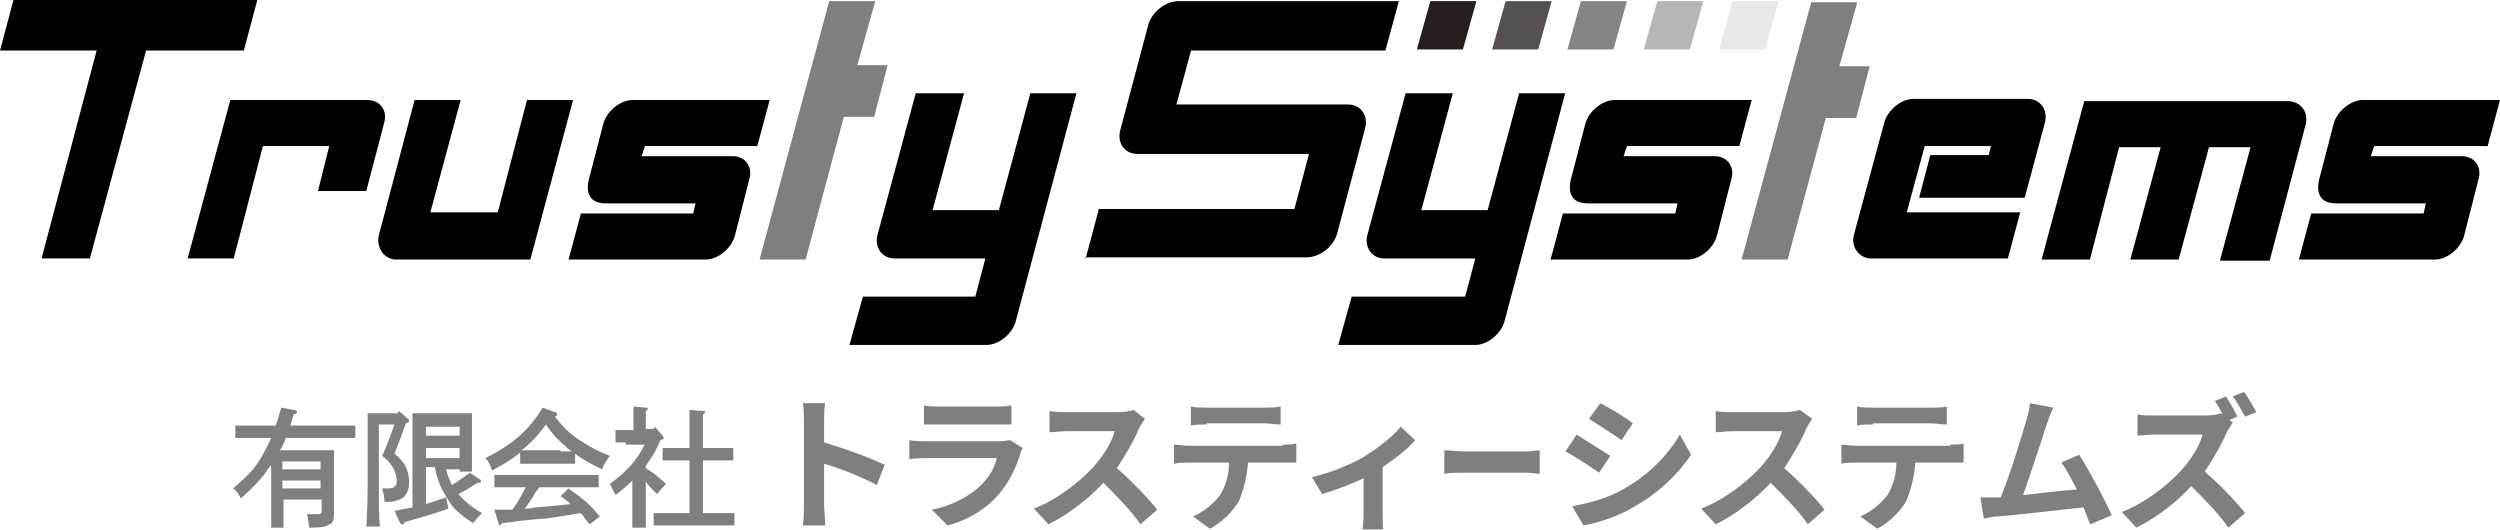 <svg width="236" height="50" viewBox="0 0 236 50" fill="none" xmlns="http://www.w3.org/2000/svg">
<g id="img_logo_01 1" clip-path="url(#clip0_1308_21341)">
<g id="Group">
<g id="Group_2">
<g id="Group_3">
<g id="Group_4">
<g id="Group_5">
<path id="Vector" d="M13.789 4.773L8.485 24.395H3.924L9.122 4.773H0L1.273 0H24.289L23.017 4.773H13.789Z" fill="black"/>
</g>
<path id="Vector_2" d="M30.017 18.031L31.078 13.789H24.82L22.062 24.395H17.713L21.744 9.44H34.684C35.851 9.44 36.593 10.395 36.275 11.561L34.578 18.031H30.017Z" fill="black"/>
<path id="Vector_3" d="M35.745 22.274L39.139 9.44H43.487L40.624 20.047H46.988L49.745 9.44H54.094L50.064 24.502H37.442C36.275 24.502 35.532 23.441 35.745 22.274Z" fill="black"/>
<path id="Vector_4" d="M53.67 24.502L54.837 20.153H65.444L65.656 19.198H57.171C55.792 19.198 55.261 18.35 55.58 16.971L56.959 11.667C57.277 10.501 58.55 9.44 59.716 9.44H72.656L71.49 13.789H60.883L60.565 14.743H69.156C70.323 14.743 71.066 15.698 70.747 16.865L69.368 22.274C69.05 23.441 67.777 24.502 66.611 24.502H53.67Z" fill="black"/>
<path id="Vector_5" d="M80.187 32.563L81.46 28.002H92.067L93.021 24.396H84.43C83.263 24.396 82.52 23.335 82.839 22.168L86.445 8.804H91.006L88.036 19.835H94.294L97.264 8.804H101.613L95.885 30.335C95.567 31.502 94.294 32.563 93.127 32.563H80.187Z" fill="black"/>
<path id="Vector_6" opacity="0.5" d="M76.05 24.502H71.702L78.278 0.106H82.627L80.93 6.152H83.793L82.52 11.031H79.657L76.05 24.502Z" fill="black"/>
</g>
</g>
</g>
<g id="Group_6">
<g id="Group_7">
<path id="Vector_7" opacity="0.1" d="M162.283 4.667L163.556 0.106H167.905L166.632 4.667H162.283Z" fill="#261F1C"/>
<path id="Vector_8" opacity="0.325" d="M155.177 4.667L156.45 0.106H160.798L159.526 4.667H155.177Z" fill="#261F1C"/>
<path id="Vector_9" opacity="0.55" d="M147.964 4.667L149.237 0.106H153.585L152.313 4.667H147.964Z" fill="#261F1C"/>
<path id="Vector_10" opacity="0.775" d="M140.858 4.667L142.131 0.106H146.479L145.207 4.667H140.858Z" fill="#261F1C"/>
<path id="Vector_11" d="M133.751 4.667L135.024 0.106H139.373L138.1 4.667H133.751Z" fill="#261F1C"/>
</g>
<path id="Vector_12" opacity="0.5" d="M168.753 24.502H164.404L170.98 0.212H175.329L173.632 6.258H176.496L175.223 11.137H172.359L168.753 24.502Z" fill="black"/>
<path id="Vector_13" d="M102.461 24.502L103.734 19.729H122.084H122.19L123.569 14.531H107.341C106.174 14.531 105.431 13.471 105.75 12.304L108.401 2.334C108.719 1.167 109.992 0.106 111.265 0.106H132.054L130.781 4.773H112.432L111.053 9.864H127.281C128.448 9.864 129.19 10.925 128.872 12.092L126.221 22.062C125.902 23.229 124.63 24.29 123.357 24.29H102.461V24.502Z" fill="black"/>
<path id="Vector_14" d="M126.326 32.563L127.599 28.002H138.312L139.266 24.396H130.675C129.508 24.396 128.766 23.335 129.084 22.168L132.69 8.804H137.145L134.175 19.835H140.433L143.403 8.804H147.752L142.024 30.335C141.706 31.502 140.433 32.563 139.266 32.563H126.326Z" fill="black"/>
<path id="Vector_15" d="M146.373 24.502L147.54 20.153H158.147L158.359 19.198H149.873C148.494 19.198 147.964 18.35 148.282 16.971L149.661 11.668C149.979 10.501 151.252 9.44 152.419 9.44H165.359L164.192 13.789H153.586L153.267 14.744H161.859C163.026 14.744 163.768 15.698 163.45 16.865L162.071 22.274C161.753 23.441 160.48 24.502 159.313 24.502H146.373Z" fill="black"/>
<path id="Vector_16" d="M181.163 18.668L182.224 14.637H187.739L187.951 13.789H181.693L179.996 20.047H190.709L189.542 24.396H176.602C175.541 24.396 174.693 23.335 175.011 22.168L177.875 11.561C178.193 10.395 179.466 9.334 180.633 9.334H191.452C192.512 9.334 193.361 10.289 193.043 11.561L191.133 18.668H181.163Z" fill="black"/>
<path id="Vector_17" d="M209.589 24.502L212.453 13.895H208.529L205.665 24.502H201.104L203.968 13.895H200.043L197.286 24.502H192.725L196.755 9.546H215.953C217.12 9.546 217.969 10.501 217.65 11.774L214.256 24.608H209.589V24.502Z" fill="black"/>
<path id="Vector_18" d="M217.014 24.502L218.181 20.153H228.788L229 19.198H220.514C219.136 19.198 218.605 18.35 218.923 16.971L220.302 11.668C220.62 10.501 221.893 9.44 223.06 9.44H236L234.833 13.789H224.121L223.802 14.744H232.394C233.561 14.744 234.303 15.698 233.985 16.865L232.606 22.274C232.288 23.441 231.015 24.502 229.848 24.502H217.014Z" fill="black"/>
</g>
</g>
<g id="Group_8">
<g id="Group_9" opacity="0.5">
<path id="Vector_19" d="M25.494 43.988C24.753 45.153 24.117 45.788 22.741 47.058C22.529 46.635 22.318 46.317 22 46.105C23.482 44.835 24.117 44.2 24.859 42.823C25.176 42.294 25.388 41.765 25.6 41.341H24.647C24.012 41.341 22.847 41.341 22.212 41.341V40.176C22.847 40.176 23.906 40.176 24.647 40.176H26.023C26.235 39.647 26.341 39.118 26.553 38.482L27.717 38.694C27.929 38.694 28.035 38.8 28.035 38.906C28.035 39.012 27.929 39.118 27.717 39.118C27.611 39.541 27.506 39.859 27.4 40.176H31.105C31.846 40.176 32.905 40.176 33.541 40.176V41.341C32.905 41.341 31.846 41.341 31.105 41.341H26.976C26.87 41.765 26.659 42.082 26.447 42.506H29.729C30.364 42.506 31.105 42.506 31.529 42.506C31.529 42.823 31.529 42.823 31.529 44.411V46.953C31.529 47.8 31.529 48.435 31.529 48.541C31.529 49.07 31.423 49.388 31.105 49.493C30.788 49.705 30.364 49.811 29.305 49.811H29.2C29.094 49.07 29.094 49.07 28.988 48.541C29.411 48.541 29.623 48.541 29.835 48.541C30.364 48.541 30.364 48.541 30.364 48.011V47.164H26.764V49.811H25.6C25.6 49.388 25.6 48.223 25.6 47.482V43.988H25.494ZM30.258 43.565H26.659V44.306H30.258V43.565ZM30.258 45.364H26.659V46.105H30.258V45.364Z" fill="black"/>
<path id="Vector_20" d="M35.764 40.07V46.211C35.764 47.799 35.764 48.964 35.87 49.705H34.599C34.599 48.858 34.705 47.693 34.705 46.211V40.07C34.705 39.647 34.705 39.223 34.705 39.012C35.023 39.012 35.234 39.012 35.552 39.012H37.564L37.669 38.8L38.517 39.541C38.622 39.647 38.622 39.647 38.622 39.753C38.622 39.859 38.517 39.859 38.305 39.964C37.987 40.917 37.564 41.976 37.246 42.823C37.881 43.352 38.199 43.776 38.411 44.305C38.517 44.623 38.622 45.047 38.622 45.47C38.622 46.211 38.411 46.635 38.093 46.952C37.775 47.164 37.458 47.27 36.928 47.376C36.822 47.376 36.611 47.376 36.293 47.376C36.293 46.846 36.187 46.529 36.081 46.105C36.187 46.105 36.505 46.105 36.717 46.105C37.14 46.105 37.458 45.894 37.458 45.47C37.458 44.517 36.928 43.67 36.081 43.035C36.505 42.082 36.822 41.235 37.246 40.07H35.764ZM42.116 44.305C42.222 44.835 42.434 45.258 42.646 45.788C43.175 45.47 43.81 45.047 44.34 44.623L45.293 45.258C45.398 45.258 45.398 45.364 45.398 45.47C45.398 45.576 45.293 45.576 45.187 45.576H45.081C44.446 45.999 43.916 46.317 43.281 46.635C43.81 47.27 44.551 47.905 45.504 48.434C45.293 48.646 44.975 48.964 44.657 49.387C43.387 48.54 42.752 48.011 42.222 47.058C41.693 46.211 41.269 45.364 41.057 44.094H40.211V47.587C40.846 47.376 41.481 47.164 42.116 46.952L42.328 48.011C41.163 48.434 40.105 48.752 38.199 49.282C38.093 49.493 38.093 49.493 37.987 49.493C37.881 49.493 37.881 49.493 37.775 49.387L37.246 48.223C37.775 48.117 38.305 48.011 38.94 47.905V40.07C38.94 39.647 38.94 39.223 38.94 39.012C39.258 39.012 39.469 39.012 39.787 39.012H43.704C44.022 39.012 44.34 39.012 44.551 39.012C44.551 39.223 44.551 39.647 44.551 40.07V43.247C44.551 43.776 44.551 44.2 44.551 44.517H43.387V44.305H42.116ZM43.387 40.282H40.211V41.129H43.387V40.282ZM43.387 42.294H40.211V43.247H43.387V42.294Z" fill="black"/>
<path id="Vector_21" d="M54.081 43.776C53.763 43.776 53.234 43.776 52.916 43.776H50.269C49.951 43.776 49.422 43.776 49.104 43.776V42.718C48.469 43.247 47.834 43.67 46.458 44.411C46.246 43.882 46.14 43.565 45.822 43.247C48.363 41.976 49.951 40.6 51.222 38.482L52.387 38.906C52.492 38.906 52.598 39.012 52.598 39.118C52.598 39.224 52.598 39.224 52.387 39.329C53.022 40.176 53.551 40.706 54.398 41.341C55.351 41.976 56.198 42.506 57.575 43.035C57.257 43.459 57.045 43.776 56.833 44.306C55.775 43.776 54.928 43.353 54.292 42.823V43.776H54.081ZM55.669 49.493C55.351 49.176 55.139 48.752 54.822 48.435C53.657 48.647 52.916 48.752 51.434 48.964C51.01 48.964 51.01 48.964 48.998 49.176C48.363 49.282 48.257 49.282 47.41 49.388C47.304 49.493 47.199 49.599 47.199 49.599C47.093 49.599 47.093 49.493 47.093 49.493L46.669 48.117H47.093C47.516 48.117 47.94 48.117 48.363 48.117C48.681 47.694 48.893 47.376 49.104 46.953C49.316 46.635 49.422 46.317 49.634 46H48.787C48.151 46 47.093 46 46.669 46V44.835C47.199 44.835 48.257 44.835 48.787 44.835H54.398C55.033 44.835 55.986 44.835 56.516 44.835V46C55.986 46 55.033 46 54.398 46H50.904C50.798 46.211 50.693 46.317 50.587 46.423C50.163 47.164 49.951 47.482 49.528 48.011C49.846 48.011 50.163 48.011 50.481 47.905C51.963 47.8 52.81 47.694 53.869 47.588C53.551 47.27 53.234 47.058 52.916 46.847L53.657 46.105C55.139 47.164 55.563 47.482 56.622 48.752L55.669 49.493ZM52.916 42.612C53.234 42.612 53.551 42.612 53.975 42.612C53.763 42.506 53.551 42.294 53.445 42.188C52.704 41.553 52.175 41.023 51.54 40.071C51.01 40.812 50.375 41.553 49.634 42.188C49.528 42.294 49.316 42.4 49.21 42.506C49.528 42.506 49.951 42.506 50.269 42.506H52.916V42.612Z" fill="black"/>
<path id="Vector_22" d="M59.056 41.764H58.104V40.6C58.421 40.6 58.845 40.6 59.056 40.6H59.798V39.541C59.798 39.012 59.798 38.8 59.798 38.377L60.962 38.482C61.068 38.482 61.174 38.588 61.174 38.588C61.174 38.694 61.068 38.694 60.962 38.8V40.494H61.703L61.809 40.282L62.55 41.129C62.55 41.129 62.656 41.235 62.656 41.341C62.656 41.447 62.656 41.447 62.339 41.553C62.127 42.082 61.915 42.506 61.597 43.035C61.386 43.353 61.174 43.67 60.962 43.988V44.2C61.703 44.623 62.021 44.941 62.868 45.682L62.021 46.635C61.492 46.105 61.174 45.788 60.962 45.47V47.376C60.962 48.541 60.962 49.282 60.962 49.811H59.692C59.692 49.282 59.692 48.435 59.692 47.376V45.364C59.056 45.999 58.739 46.211 58.104 46.741C58.104 46.635 57.998 46.529 57.998 46.529C57.892 46.317 57.786 46.105 57.574 45.682C59.268 44.411 60.115 43.459 60.856 41.976H59.056V41.764ZM65.091 43.459H64.033C63.609 43.459 62.974 43.459 62.55 43.459V42.294C62.868 42.294 63.503 42.294 64.033 42.294H65.091V40.494C65.091 39.541 65.091 39.012 65.091 38.694L66.362 38.8C66.468 38.8 66.574 38.8 66.574 38.906C66.574 39.012 66.468 39.012 66.362 39.118V40.494V42.294H67.738C68.162 42.294 68.797 42.294 69.221 42.294V43.459C68.797 43.459 68.162 43.459 67.738 43.459H66.362V48.435H67.632C68.162 48.435 68.903 48.435 69.326 48.435V49.599C68.903 49.599 68.056 49.599 67.632 49.599H63.397C62.868 49.599 62.233 49.599 61.703 49.599V48.435C62.127 48.435 62.868 48.435 63.397 48.435H65.091V43.459Z" fill="black"/>
</g>
<g id="Group_10" opacity="0.5">
<path id="Vector_23" d="M82.772 45.788C81.396 45.047 79.279 44.2 77.796 43.776V47.694C77.796 48.117 77.902 49.07 77.902 49.599H75.785C75.891 49.07 75.891 48.223 75.891 47.694V39.753C75.891 39.224 75.891 38.588 75.785 38.059H77.902C77.796 38.588 77.796 39.118 77.796 39.753V41.764C79.596 42.294 82.243 43.247 83.514 43.882L82.772 45.788Z" fill="black"/>
<path id="Vector_24" d="M96.536 42.294C96.43 42.505 96.325 42.717 96.325 42.823C95.901 44.2 95.266 45.47 94.313 46.635C92.936 48.223 91.137 49.176 89.443 49.599L87.96 48.117C90.078 47.694 91.666 46.741 92.725 45.682C93.466 44.941 93.889 44.094 94.101 43.247H87.431C87.113 43.247 86.372 43.247 85.843 43.352V41.553C86.372 41.658 87.007 41.658 87.431 41.658H94.313C94.736 41.658 95.16 41.553 95.372 41.553L96.536 42.294ZM87.219 38.27C87.643 38.376 88.172 38.376 88.701 38.376H93.995C94.419 38.376 95.054 38.376 95.478 38.27V40.07C95.054 40.07 94.419 40.07 93.995 40.07H88.701C88.278 40.07 87.643 40.07 87.219 40.07V38.27Z" fill="black"/>
<path id="Vector_25" d="M108.077 39.541C107.971 39.647 107.759 40.071 107.548 40.388C107.124 41.447 106.277 42.929 105.43 44.2C106.806 45.364 108.5 47.164 109.242 48.117L107.653 49.493C106.806 48.223 105.43 46.846 104.16 45.576C102.677 47.164 100.877 48.541 98.972 49.493L97.595 48.011C99.819 47.164 101.936 45.47 103.207 44.094C104.16 43.035 105.007 41.659 105.218 40.706H100.666C100.136 40.706 99.289 40.812 99.078 40.812V38.8C99.501 38.906 100.242 38.906 100.666 38.906H105.536C106.171 38.906 106.701 38.8 107.018 38.694L108.077 39.541Z" fill="black"/>
<path id="Vector_26" d="M121.1 41.976C121.417 41.976 121.947 41.976 122.37 41.87V43.67C122.052 43.67 121.523 43.67 121.1 43.67H117.817C117.712 45.047 117.394 46.211 116.97 47.27C116.441 48.223 115.382 49.282 114.218 49.917L112.629 48.752C113.582 48.329 114.535 47.588 115.17 46.741C115.7 45.894 116.018 44.835 116.018 43.67H112.206C111.782 43.67 111.253 43.67 110.83 43.776V41.976C111.253 41.976 111.677 42.082 112.206 42.082H121.1V41.976ZM113.9 40.071C113.371 40.071 112.841 40.071 112.418 40.176V38.377C112.841 38.482 113.476 38.482 113.9 38.482H119.406C119.829 38.482 120.464 38.482 120.888 38.377V40.071C120.358 40.071 119.829 39.965 119.406 39.965H113.9V40.071Z" fill="black"/>
<path id="Vector_27" d="M133.593 41.553C132.957 42.294 131.793 43.247 130.522 44.094V48.752C130.522 49.282 130.522 49.917 130.628 50.235H128.616C128.616 49.917 128.722 49.176 128.722 48.752V45.153C127.558 45.682 125.97 46.317 124.805 46.635L123.852 45.047C125.652 44.623 127.664 43.776 128.722 43.141C130.099 42.294 131.581 41.129 132.216 40.282L133.593 41.553Z" fill="black"/>
<path id="Vector_28" d="M136.346 42.505C136.769 42.505 137.51 42.611 138.146 42.611H144.075C144.604 42.611 145.133 42.505 145.345 42.505V44.729C145.028 44.729 144.498 44.623 144.075 44.623H138.146C137.51 44.623 136.769 44.623 136.346 44.729V42.505Z" fill="black"/>
<path id="Vector_29" d="M152.015 43.035L150.957 44.623C150.215 44.094 148.733 43.141 147.78 42.611L148.839 41.023C149.792 41.659 151.38 42.611 152.015 43.035ZM153.18 46.211C155.509 44.941 157.415 43.035 158.58 41.023L159.638 42.929C158.368 44.835 156.462 46.635 154.133 47.905C152.756 48.752 150.745 49.388 149.474 49.599L148.416 47.799C150.004 47.482 151.698 47.058 153.18 46.211ZM154.133 39.965L153.074 41.553C152.333 41.023 150.851 40.071 150.004 39.541L151.062 38.059C151.909 38.482 153.498 39.435 154.133 39.965Z" fill="black"/>
<path id="Vector_30" d="M171.073 39.541C170.967 39.647 170.755 40.071 170.544 40.388C170.12 41.447 169.273 42.929 168.426 44.2C169.802 45.364 171.497 47.164 172.238 48.117L170.65 49.493C169.803 48.223 168.426 46.846 167.156 45.576C165.673 47.164 163.873 48.541 161.968 49.493L160.591 48.011C162.815 47.164 164.932 45.47 166.203 44.094C167.156 43.035 168.003 41.659 168.214 40.706H163.556C163.026 40.706 162.179 40.812 161.968 40.812V38.8C162.391 38.906 163.132 38.906 163.556 38.906H168.426C169.061 38.906 169.591 38.8 169.908 38.694L171.073 39.541Z" fill="black"/>
<path id="Vector_31" d="M184.096 41.976C184.413 41.976 184.943 41.976 185.366 41.87V43.67C185.049 43.67 184.519 43.67 184.096 43.67H180.813C180.708 45.047 180.39 46.211 179.966 47.27C179.437 48.223 178.378 49.282 177.214 49.917L175.626 48.752C176.578 48.329 177.531 47.588 178.167 46.741C178.696 45.894 179.014 44.835 179.014 43.67H175.202C174.779 43.67 174.249 43.67 173.826 43.776V41.976C174.249 41.976 174.673 42.082 175.202 42.082H184.096V41.976ZM176.79 40.071C176.261 40.071 175.731 40.071 175.308 40.176V38.377C175.731 38.482 176.367 38.482 176.79 38.482H182.296C182.719 38.482 183.355 38.482 183.778 38.377V40.071C183.249 40.071 182.719 39.965 182.296 39.965H176.79V40.071Z" fill="black"/>
<path id="Vector_32" d="M197.33 49.493C197.118 49.07 196.906 48.435 196.695 47.905C194.471 48.117 190.236 48.646 188.542 48.752C188.225 48.752 187.695 48.858 187.272 48.964L186.954 46.952C187.378 46.952 188.013 46.952 188.436 46.952H188.86C189.707 44.941 190.872 41.129 191.295 39.647C191.507 38.906 191.613 38.482 191.613 38.059L193.836 38.482C193.624 38.906 193.413 39.435 193.201 40.071C192.777 41.447 191.613 44.941 190.977 46.741C192.671 46.529 194.577 46.317 196.059 46.211C195.53 45.258 195.107 44.306 194.577 43.67L196.271 42.929C197.224 44.411 198.706 47.164 199.342 48.646L197.33 49.493Z" fill="black"/>
<path id="Vector_33" d="M210.777 39.859C210.671 40.07 210.459 40.388 210.247 40.706C209.824 41.764 208.977 43.247 208.13 44.517C209.506 45.682 211.2 47.482 211.941 48.435L210.353 49.811C209.506 48.541 208.13 47.164 206.859 45.894C205.377 47.482 203.577 48.858 201.671 49.811L200.295 48.329C202.518 47.482 204.636 45.788 205.906 44.411C206.859 43.352 207.706 41.976 207.918 41.023H203.365C202.836 41.023 201.989 41.129 201.777 41.129V39.117C202.201 39.223 202.942 39.223 203.365 39.223H208.236C208.871 39.223 209.4 39.117 209.612 39.012L209.824 39.117C209.612 38.694 209.294 38.165 209.083 37.847L210.141 37.423C210.459 37.953 210.988 38.8 211.2 39.329L210.459 39.647L210.777 39.859ZM211.941 39.329C211.624 38.8 211.2 37.953 210.777 37.423L211.835 37C212.259 37.529 212.682 38.376 213 38.906L211.941 39.329Z" fill="black"/>
</g>
</g>
</g>
<defs>
<clipPath id="clip0_1308_21341">
<rect width="236" height="50" fill="white"/>
</clipPath>
</defs>
</svg>
